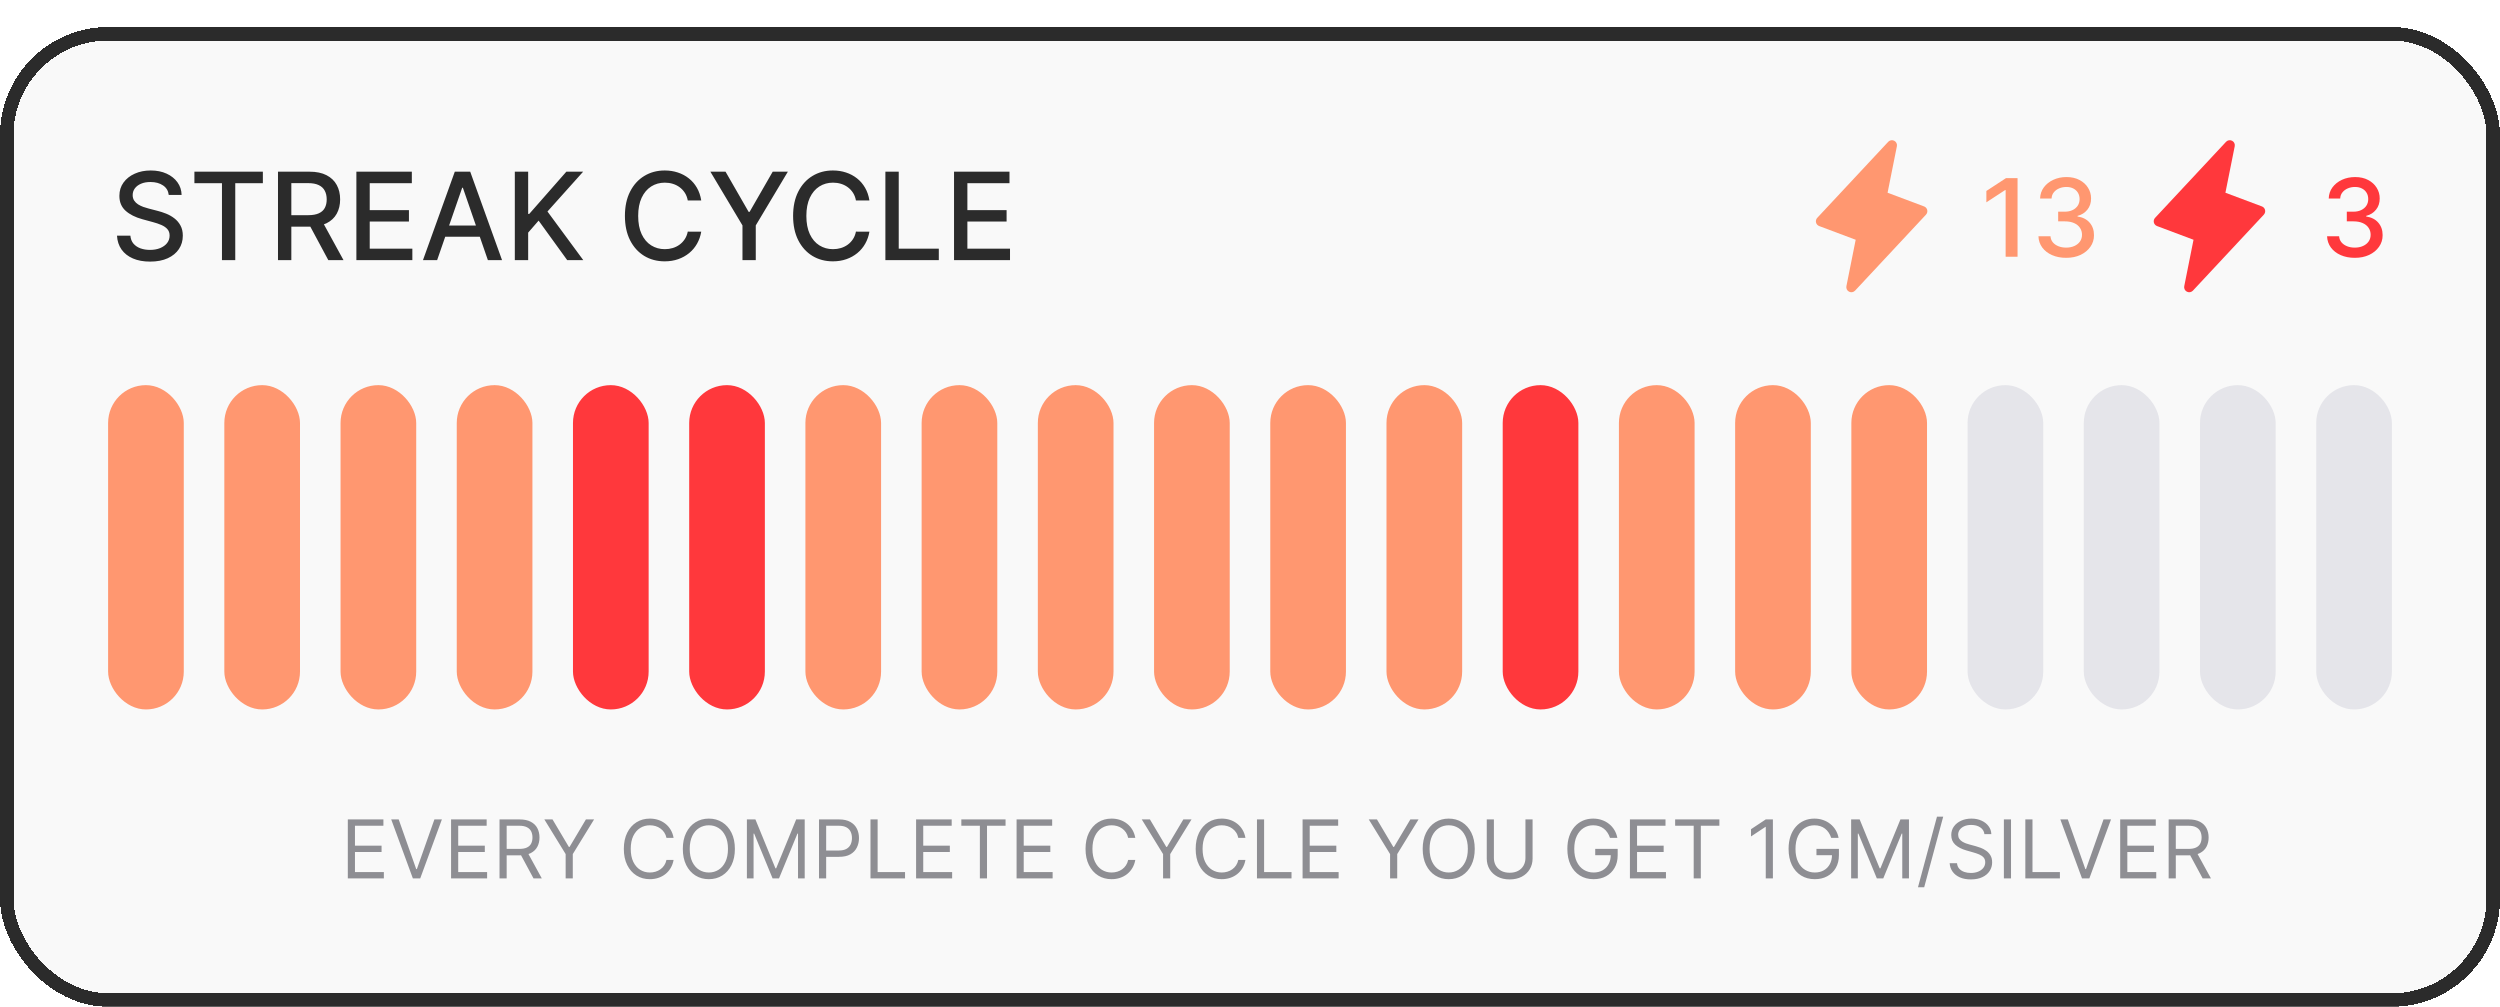 <svg width="370" height="149" viewBox="0 0 370 149" fill="none" xmlns="http://www.w3.org/2000/svg">
<g filter="url(#filter0_d_1171_3771)">
<rect width="370" height="145" rx="16" fill="#F9F9F9" shape-rendering="crispEdges"></rect>
<rect x="1" y="1" width="368" height="143" rx="15" stroke="#2B2B2B" stroke-width="2" shape-rendering="crispEdges"></rect>
<path d="M24.974 24.848C24.905 24.243 24.624 23.774 24.13 23.442C23.636 23.105 23.013 22.937 22.263 22.937C21.727 22.937 21.262 23.022 20.87 23.192C20.478 23.359 20.173 23.589 19.956 23.883C19.743 24.173 19.636 24.503 19.636 24.874C19.636 25.185 19.709 25.453 19.854 25.679C20.003 25.905 20.197 26.095 20.435 26.248C20.678 26.397 20.938 26.523 21.215 26.625C21.492 26.723 21.758 26.804 22.014 26.868L23.293 27.2C23.71 27.303 24.138 27.441 24.577 27.616C25.016 27.791 25.423 28.021 25.798 28.306C26.173 28.592 26.476 28.945 26.706 29.367C26.94 29.789 27.057 30.294 27.057 30.882C27.057 31.624 26.866 32.282 26.482 32.857C26.103 33.432 25.551 33.886 24.827 34.219C24.106 34.551 23.235 34.717 22.212 34.717C21.232 34.717 20.384 34.562 19.668 34.251C18.952 33.94 18.392 33.499 17.987 32.928C17.582 32.352 17.359 31.671 17.316 30.882H19.297C19.336 31.355 19.489 31.749 19.758 32.065C20.03 32.376 20.378 32.608 20.8 32.761C21.226 32.91 21.692 32.985 22.2 32.985C22.758 32.985 23.254 32.898 23.689 32.723C24.128 32.544 24.473 32.297 24.724 31.982C24.976 31.662 25.102 31.289 25.102 30.863C25.102 30.475 24.991 30.158 24.769 29.91C24.552 29.663 24.256 29.459 23.881 29.297C23.51 29.135 23.09 28.992 22.621 28.869L21.075 28.447C20.026 28.161 19.195 27.741 18.582 27.188C17.972 26.634 17.668 25.901 17.668 24.989C17.668 24.234 17.872 23.576 18.281 23.014C18.69 22.451 19.244 22.014 19.943 21.703C20.642 21.388 21.43 21.23 22.308 21.23C23.195 21.23 23.977 21.386 24.654 21.697C25.336 22.008 25.873 22.436 26.265 22.982C26.657 23.523 26.861 24.145 26.878 24.848H24.974ZM28.772 23.109V21.409H38.904V23.109H34.819V34.5H32.85V23.109H28.772ZM41.142 34.5V21.409H45.809C46.823 21.409 47.664 21.584 48.333 21.933C49.007 22.283 49.51 22.766 49.842 23.384C50.174 23.998 50.34 24.707 50.34 25.513C50.34 26.314 50.172 27.019 49.836 27.629C49.503 28.234 49 28.704 48.327 29.041C47.658 29.378 46.816 29.546 45.802 29.546H42.267V27.846H45.623C46.262 27.846 46.782 27.754 47.183 27.571C47.588 27.388 47.884 27.121 48.071 26.772C48.259 26.423 48.352 26.003 48.352 25.513C48.352 25.018 48.257 24.59 48.065 24.228C47.877 23.866 47.581 23.589 47.176 23.397C46.776 23.201 46.25 23.103 45.598 23.103H43.117V34.5H41.142ZM47.605 28.594L50.839 34.5H48.589L45.419 28.594H47.605ZM52.744 34.5V21.409H60.951V23.109H54.719V27.098H60.523V28.792H54.719V32.8H61.028V34.5H52.744ZM64.695 34.5H62.599L67.31 21.409H69.592L74.303 34.5H72.206L68.505 23.787H68.403L64.695 34.5ZM65.047 29.374H71.848V31.035H65.047V29.374ZM76.193 34.5V21.409H78.168V27.66H78.328L83.819 21.409H86.305L81.025 27.303L86.325 34.5H83.947L79.715 28.651L78.168 30.428V34.5H76.193ZM103.783 25.666H101.788C101.712 25.24 101.569 24.865 101.36 24.541C101.151 24.217 100.896 23.942 100.593 23.717C100.291 23.491 99.952 23.32 99.577 23.205C99.206 23.09 98.812 23.033 98.394 23.033C97.64 23.033 96.965 23.222 96.368 23.602C95.776 23.981 95.307 24.537 94.962 25.27C94.621 26.003 94.45 26.898 94.45 27.954C94.45 29.02 94.621 29.919 94.962 30.652C95.307 31.385 95.778 31.939 96.374 32.314C96.971 32.689 97.642 32.876 98.388 32.876C98.801 32.876 99.193 32.821 99.564 32.71C99.939 32.595 100.278 32.427 100.58 32.205C100.883 31.984 101.139 31.713 101.347 31.393C101.56 31.07 101.707 30.699 101.788 30.281L103.783 30.288C103.676 30.931 103.47 31.523 103.163 32.065C102.86 32.602 102.47 33.066 101.993 33.458C101.52 33.846 100.979 34.146 100.369 34.359C99.76 34.572 99.095 34.679 98.375 34.679C97.242 34.679 96.232 34.41 95.345 33.874C94.459 33.332 93.76 32.559 93.249 31.553C92.742 30.548 92.488 29.348 92.488 27.954C92.488 26.557 92.744 25.357 93.255 24.356C93.766 23.35 94.465 22.579 95.352 22.042C96.238 21.501 97.246 21.23 98.375 21.23C99.07 21.23 99.717 21.33 100.318 21.53C100.923 21.727 101.467 22.016 101.948 22.4C102.43 22.779 102.828 23.244 103.144 23.793C103.459 24.339 103.672 24.963 103.783 25.666ZM105.136 21.409H107.38L110.8 27.36H110.94L114.36 21.409H116.604L111.854 29.361V34.5H109.886V29.361L105.136 21.409ZM128.673 25.666H126.679C126.602 25.24 126.46 24.865 126.251 24.541C126.042 24.217 125.786 23.942 125.484 23.717C125.181 23.491 124.842 23.32 124.467 23.205C124.097 23.09 123.703 23.033 123.285 23.033C122.531 23.033 121.855 23.222 121.259 23.602C120.666 23.981 120.198 24.537 119.852 25.27C119.511 26.003 119.341 26.898 119.341 27.954C119.341 29.02 119.511 29.919 119.852 30.652C120.198 31.385 120.668 31.939 121.265 32.314C121.862 32.689 122.533 32.876 123.278 32.876C123.692 32.876 124.084 32.821 124.455 32.71C124.83 32.595 125.168 32.427 125.471 32.205C125.774 31.984 126.029 31.713 126.238 31.393C126.451 31.07 126.598 30.699 126.679 30.281L128.673 30.288C128.567 30.931 128.36 31.523 128.053 32.065C127.751 32.602 127.361 33.066 126.884 33.458C126.411 33.846 125.869 34.146 125.26 34.359C124.651 34.572 123.986 34.679 123.266 34.679C122.132 34.679 121.122 34.41 120.236 33.874C119.35 33.332 118.651 32.559 118.139 31.553C117.632 30.548 117.379 29.348 117.379 27.954C117.379 26.557 117.634 25.357 118.146 24.356C118.657 23.35 119.356 22.579 120.242 22.042C121.129 21.501 122.136 21.23 123.266 21.23C123.96 21.23 124.608 21.33 125.209 21.53C125.814 21.727 126.357 22.016 126.839 22.4C127.32 22.779 127.719 23.244 128.034 23.793C128.35 24.339 128.563 24.963 128.673 25.666ZM131.037 34.5V21.409H133.012V32.8H138.944V34.5H131.037ZM141.197 34.5V21.409H149.404V23.109H143.172V27.098H148.976V28.792H143.172V32.8H149.481V34.5H141.197Z" fill="#2B2B2B"></path>
<path d="M285.05 27.765L274.55 39.015C274.439 39.133 274.292 39.213 274.132 39.241C273.971 39.269 273.806 39.244 273.661 39.17C273.516 39.096 273.4 38.976 273.328 38.83C273.257 38.684 273.236 38.518 273.267 38.358L274.641 31.484L269.238 29.455C269.122 29.412 269.019 29.34 268.937 29.247C268.855 29.154 268.798 29.042 268.77 28.921C268.742 28.8 268.745 28.675 268.777 28.555C268.81 28.436 268.872 28.326 268.957 28.236L279.457 16.986C279.568 16.867 279.715 16.788 279.875 16.76C280.036 16.732 280.201 16.757 280.346 16.831C280.491 16.905 280.607 17.024 280.679 17.171C280.75 17.317 280.772 17.483 280.74 17.642L279.362 24.525L284.765 26.551C284.88 26.594 284.983 26.666 285.064 26.758C285.145 26.851 285.202 26.962 285.23 27.083C285.258 27.203 285.255 27.328 285.223 27.447C285.191 27.566 285.131 27.675 285.046 27.765H285.05Z" fill="#FF9770"></path>
<path d="M298.597 22.364V34H296.835V24.125H296.767L293.983 25.943V24.261L296.886 22.364H298.597ZM305.795 34.159C305.015 34.159 304.318 34.025 303.705 33.756C303.095 33.487 302.612 33.114 302.256 32.636C301.903 32.155 301.714 31.599 301.688 30.966H303.472C303.494 31.311 303.61 31.61 303.818 31.864C304.03 32.114 304.307 32.307 304.648 32.443C304.989 32.58 305.367 32.648 305.784 32.648C306.242 32.648 306.648 32.568 307 32.409C307.356 32.25 307.634 32.028 307.835 31.744C308.036 31.456 308.136 31.125 308.136 30.75C308.136 30.36 308.036 30.017 307.835 29.722C307.638 29.422 307.348 29.188 306.966 29.017C306.587 28.847 306.129 28.761 305.591 28.761H304.608V27.329H305.591C306.023 27.329 306.402 27.252 306.727 27.097C307.057 26.941 307.314 26.725 307.5 26.449C307.686 26.169 307.778 25.841 307.778 25.466C307.778 25.106 307.697 24.794 307.534 24.528C307.375 24.259 307.148 24.049 306.852 23.898C306.561 23.746 306.216 23.671 305.818 23.671C305.439 23.671 305.085 23.741 304.756 23.881C304.43 24.017 304.165 24.214 303.96 24.472C303.756 24.725 303.646 25.03 303.631 25.386H301.932C301.951 24.758 302.136 24.204 302.489 23.727C302.845 23.25 303.314 22.877 303.898 22.608C304.481 22.339 305.129 22.204 305.841 22.204C306.587 22.204 307.231 22.35 307.773 22.642C308.318 22.93 308.739 23.314 309.034 23.796C309.333 24.276 309.481 24.803 309.477 25.375C309.481 26.026 309.299 26.579 308.932 27.034C308.568 27.489 308.083 27.794 307.477 27.949V28.04C308.25 28.157 308.848 28.464 309.273 28.96C309.701 29.456 309.913 30.072 309.909 30.807C309.913 31.447 309.735 32.021 309.375 32.528C309.019 33.036 308.532 33.436 307.915 33.727C307.297 34.015 306.591 34.159 305.795 34.159Z" fill="#FF9770"></path>
<path d="M335.05 27.765L324.55 39.015C324.439 39.133 324.292 39.213 324.132 39.241C323.971 39.269 323.806 39.244 323.661 39.17C323.516 39.096 323.4 38.976 323.328 38.83C323.257 38.684 323.236 38.518 323.267 38.358L324.641 31.484L319.238 29.455C319.122 29.412 319.019 29.34 318.937 29.247C318.855 29.154 318.798 29.042 318.77 28.921C318.742 28.8 318.745 28.675 318.777 28.555C318.81 28.436 318.872 28.326 318.957 28.236L329.457 16.986C329.568 16.867 329.715 16.788 329.875 16.76C330.036 16.732 330.201 16.757 330.346 16.831C330.491 16.905 330.607 17.024 330.679 17.171C330.75 17.317 330.772 17.483 330.74 17.642L329.362 24.525L334.765 26.551C334.88 26.594 334.983 26.666 335.064 26.758C335.145 26.851 335.202 26.962 335.23 27.083C335.258 27.203 335.255 27.328 335.223 27.447C335.191 27.566 335.131 27.675 335.046 27.765H335.05Z" fill="#FF383C"></path>
<path d="M348.514 34.159C347.734 34.159 347.037 34.025 346.423 33.756C345.813 33.487 345.33 33.114 344.974 32.636C344.622 32.155 344.433 31.599 344.406 30.966H346.19C346.213 31.311 346.329 31.61 346.537 31.864C346.749 32.114 347.026 32.307 347.366 32.443C347.707 32.58 348.086 32.648 348.503 32.648C348.961 32.648 349.366 32.568 349.719 32.409C350.075 32.25 350.353 32.028 350.554 31.744C350.755 31.456 350.855 31.125 350.855 30.75C350.855 30.36 350.755 30.017 350.554 29.722C350.357 29.422 350.067 29.188 349.685 29.017C349.306 28.847 348.848 28.761 348.31 28.761H347.327V27.329H348.31C348.741 27.329 349.12 27.252 349.446 27.097C349.776 26.941 350.033 26.725 350.219 26.449C350.404 26.169 350.497 25.841 350.497 25.466C350.497 25.106 350.416 24.794 350.253 24.528C350.094 24.259 349.866 24.049 349.571 23.898C349.279 23.746 348.935 23.671 348.537 23.671C348.158 23.671 347.804 23.741 347.474 23.881C347.149 24.017 346.884 24.214 346.679 24.472C346.474 24.725 346.365 25.03 346.349 25.386H344.651C344.67 24.758 344.855 24.204 345.207 23.727C345.563 23.25 346.033 22.877 346.616 22.608C347.2 22.339 347.848 22.204 348.56 22.204C349.306 22.204 349.95 22.35 350.491 22.642C351.037 22.93 351.457 23.314 351.753 23.796C352.052 24.276 352.2 24.803 352.196 25.375C352.2 26.026 352.018 26.579 351.651 27.034C351.287 27.489 350.802 27.794 350.196 27.949V28.04C350.969 28.157 351.567 28.464 351.991 28.96C352.42 29.456 352.632 30.072 352.628 30.807C352.632 31.447 352.454 32.021 352.094 32.528C351.738 33.036 351.251 33.436 350.634 33.727C350.016 34.015 349.31 34.159 348.514 34.159Z" fill="#FF383C"></path>
<rect x="16" y="53" width="11.2" height="48" rx="5.6" fill="#FF9770"></rect>
<rect x="33.2" y="53" width="11.2" height="48" rx="5.6" fill="#FF9770"></rect>
<rect x="50.4" y="53" width="11.2" height="48" rx="5.6" fill="#FF9770"></rect>
<rect x="67.6" y="53" width="11.2" height="48" rx="5.6" fill="#FF9770"></rect>
<rect x="84.8" y="53" width="11.2" height="48" rx="5.6" fill="#FF383C"></rect>
<rect x="102" y="53" width="11.2" height="48" rx="5.6" fill="#FF383C"></rect>
<rect x="119.2" y="53" width="11.2" height="48" rx="5.6" fill="#FF9770"></rect>
<rect x="136.4" y="53" width="11.2" height="48" rx="5.6" fill="#FF9770"></rect>
<rect x="153.6" y="53" width="11.2" height="48" rx="5.6" fill="#FF9770"></rect>
<rect x="170.8" y="53" width="11.2" height="48" rx="5.6" fill="#FF9770"></rect>
<rect x="188" y="53" width="11.2" height="48" rx="5.6" fill="#FF9770"></rect>
<rect x="205.2" y="53" width="11.2" height="48" rx="5.6" fill="#FF9770"></rect>
<rect x="222.4" y="53" width="11.2" height="48" rx="5.6" fill="#FF383C"></rect>
<rect x="239.6" y="53" width="11.2" height="48" rx="5.6" fill="#FF9770"></rect>
<rect x="256.8" y="53" width="11.2" height="48" rx="5.6" fill="#FF9770"></rect>
<rect x="274" y="53" width="11.2" height="48" rx="5.6" fill="#FF9770"></rect>
<rect x="291.2" y="53" width="11.2" height="48" rx="5.6" fill="#E5E5EA"></rect>
<rect x="308.4" y="53" width="11.2" height="48" rx="5.6" fill="#E5E5EA"></rect>
<rect x="325.6" y="53" width="11.2" height="48" rx="5.6" fill="#E5E5EA"></rect>
<rect x="342.8" y="53" width="11.2" height="48" rx="5.6" fill="#E5E5EA"></rect>
<path d="M51.477 126V117.273H56.744V118.21H52.534V121.159H56.471V122.097H52.534V125.062H56.812V126H51.477ZM59.007 117.273L61.597 124.619H61.7L64.291 117.273H65.399L62.194 126H61.103L57.899 117.273H59.007ZM66.758 126V117.273H72.025V118.21H67.815V121.159H71.752V122.097H67.815V125.062H72.093V126H66.758ZM73.93 126V117.273H76.879C77.561 117.273 78.12 117.389 78.558 117.622C78.995 117.852 79.319 118.169 79.529 118.572C79.74 118.976 79.845 119.435 79.845 119.949C79.845 120.463 79.74 120.919 79.529 121.317C79.319 121.714 78.997 122.027 78.562 122.254C78.127 122.479 77.572 122.591 76.896 122.591H74.509V121.636H76.862C77.328 121.636 77.703 121.568 77.987 121.432C78.274 121.295 78.481 121.102 78.609 120.852C78.74 120.599 78.805 120.298 78.805 119.949C78.805 119.599 78.74 119.294 78.609 119.033C78.478 118.771 78.269 118.57 77.982 118.428C77.695 118.283 77.316 118.21 76.845 118.21H74.987V126H73.93ZM78.038 122.08L80.186 126H78.958L76.845 122.08H78.038ZM80.563 117.273H81.773L84.193 121.347H84.296L86.716 117.273H87.926L84.773 122.403V126H83.716V122.403L80.563 117.273ZM99.691 120H98.634C98.572 119.696 98.462 119.429 98.306 119.199C98.153 118.969 97.965 118.776 97.743 118.619C97.525 118.46 97.282 118.341 97.015 118.261C96.748 118.182 96.469 118.142 96.18 118.142C95.651 118.142 95.172 118.276 94.743 118.543C94.317 118.81 93.978 119.203 93.725 119.723C93.475 120.243 93.35 120.881 93.35 121.636C93.35 122.392 93.475 123.03 93.725 123.55C93.978 124.07 94.317 124.463 94.743 124.73C95.172 124.997 95.651 125.131 96.18 125.131C96.469 125.131 96.748 125.091 97.015 125.011C97.282 124.932 97.525 124.814 97.743 124.658C97.965 124.499 98.153 124.304 98.306 124.074C98.462 123.841 98.572 123.574 98.634 123.273H99.691C99.611 123.719 99.466 124.118 99.256 124.47C99.046 124.822 98.785 125.122 98.472 125.369C98.16 125.614 97.809 125.8 97.42 125.928C97.033 126.055 96.62 126.119 96.18 126.119C95.435 126.119 94.773 125.938 94.194 125.574C93.614 125.21 93.158 124.693 92.826 124.023C92.493 123.352 92.327 122.557 92.327 121.636C92.327 120.716 92.493 119.92 92.826 119.25C93.158 118.58 93.614 118.062 94.194 117.699C94.773 117.335 95.435 117.153 96.18 117.153C96.62 117.153 97.033 117.217 97.42 117.345C97.809 117.473 98.16 117.661 98.472 117.908C98.785 118.152 99.046 118.45 99.256 118.803C99.466 119.152 99.611 119.551 99.691 120ZM108.762 121.636C108.762 122.557 108.596 123.352 108.264 124.023C107.931 124.693 107.475 125.21 106.896 125.574C106.316 125.938 105.654 126.119 104.91 126.119C104.166 126.119 103.504 125.938 102.924 125.574C102.345 125.21 101.889 124.693 101.556 124.023C101.224 123.352 101.058 122.557 101.058 121.636C101.058 120.716 101.224 119.92 101.556 119.25C101.889 118.58 102.345 118.062 102.924 117.699C103.504 117.335 104.166 117.153 104.91 117.153C105.654 117.153 106.316 117.335 106.896 117.699C107.475 118.062 107.931 118.58 108.264 119.25C108.596 119.92 108.762 120.716 108.762 121.636ZM107.74 121.636C107.74 120.881 107.613 120.243 107.36 119.723C107.11 119.203 106.771 118.81 106.342 118.543C105.916 118.276 105.438 118.142 104.91 118.142C104.382 118.142 103.903 118.276 103.474 118.543C103.048 118.81 102.708 119.203 102.455 119.723C102.205 120.243 102.08 120.881 102.08 121.636C102.08 122.392 102.205 123.03 102.455 123.55C102.708 124.07 103.048 124.463 103.474 124.73C103.903 124.997 104.382 125.131 104.91 125.131C105.438 125.131 105.916 124.997 106.342 124.73C106.771 124.463 107.11 124.07 107.36 123.55C107.613 123.03 107.74 122.392 107.74 121.636ZM110.539 117.273H111.801L114.767 124.517H114.869L117.835 117.273H119.096V126H118.107V119.369H118.022L115.295 126H114.34L111.613 119.369H111.528V126H110.539V117.273ZM121.215 126V117.273H124.164C124.849 117.273 125.408 117.396 125.843 117.643C126.28 117.888 126.604 118.219 126.814 118.636C127.025 119.054 127.13 119.52 127.13 120.034C127.13 120.548 127.025 121.016 126.814 121.436C126.607 121.857 126.286 122.192 125.851 122.442C125.417 122.689 124.86 122.812 124.181 122.812H122.067V121.875H124.147C124.616 121.875 124.992 121.794 125.276 121.632C125.56 121.47 125.766 121.251 125.894 120.976C126.025 120.697 126.09 120.384 126.09 120.034C126.09 119.685 126.025 119.372 125.894 119.097C125.766 118.821 125.559 118.605 125.272 118.449C124.985 118.29 124.604 118.21 124.13 118.21H122.272V126H121.215ZM128.832 126V117.273H129.889V125.062H133.946V126H128.832ZM135.582 126V117.273H140.849V118.21H136.639V121.159H140.577V122.097H136.639V125.062H140.917V126H135.582ZM142.277 118.21V117.273H148.822V118.21H146.078V126H145.021V118.21H142.277ZM150.453 126V117.273H155.72V118.21H151.51V121.159H155.448V122.097H151.51V125.062H155.789V126H150.453ZM168.023 120H166.966C166.904 119.696 166.794 119.429 166.638 119.199C166.485 118.969 166.297 118.776 166.075 118.619C165.857 118.46 165.614 118.341 165.347 118.261C165.08 118.182 164.801 118.142 164.512 118.142C163.983 118.142 163.504 118.276 163.075 118.543C162.649 118.81 162.31 119.203 162.057 119.723C161.807 120.243 161.682 120.881 161.682 121.636C161.682 122.392 161.807 123.03 162.057 123.55C162.31 124.07 162.649 124.463 163.075 124.73C163.504 124.997 163.983 125.131 164.512 125.131C164.801 125.131 165.08 125.091 165.347 125.011C165.614 124.932 165.857 124.814 166.075 124.658C166.297 124.499 166.485 124.304 166.638 124.074C166.794 123.841 166.904 123.574 166.966 123.273H168.023C167.943 123.719 167.798 124.118 167.588 124.47C167.378 124.822 167.117 125.122 166.804 125.369C166.492 125.614 166.141 125.8 165.752 125.928C165.365 126.055 164.952 126.119 164.512 126.119C163.767 126.119 163.105 125.938 162.526 125.574C161.946 125.21 161.49 124.693 161.158 124.023C160.825 123.352 160.659 122.557 160.659 121.636C160.659 120.716 160.825 119.92 161.158 119.25C161.49 118.58 161.946 118.062 162.526 117.699C163.105 117.335 163.767 117.153 164.512 117.153C164.952 117.153 165.365 117.217 165.752 117.345C166.141 117.473 166.492 117.661 166.804 117.908C167.117 118.152 167.378 118.45 167.588 118.803C167.798 119.152 167.943 119.551 168.023 120ZM168.981 117.273H170.191L172.611 121.347H172.714L175.134 117.273H176.344L173.191 122.403V126H172.134V122.403L168.981 117.273ZM184.324 120H183.267C183.204 119.696 183.095 119.429 182.939 119.199C182.785 118.969 182.598 118.776 182.376 118.619C182.157 118.46 181.915 118.341 181.648 118.261C181.381 118.182 181.102 118.142 180.812 118.142C180.284 118.142 179.805 118.276 179.376 118.543C178.95 118.81 178.611 119.203 178.358 119.723C178.108 120.243 177.983 120.881 177.983 121.636C177.983 122.392 178.108 123.03 178.358 123.55C178.611 124.07 178.95 124.463 179.376 124.73C179.805 124.997 180.284 125.131 180.812 125.131C181.102 125.131 181.381 125.091 181.648 125.011C181.915 124.932 182.157 124.814 182.376 124.658C182.598 124.499 182.785 124.304 182.939 124.074C183.095 123.841 183.204 123.574 183.267 123.273H184.324C184.244 123.719 184.099 124.118 183.889 124.47C183.679 124.822 183.417 125.122 183.105 125.369C182.792 125.614 182.442 125.8 182.052 125.928C181.666 126.055 181.253 126.119 180.812 126.119C180.068 126.119 179.406 125.938 178.827 125.574C178.247 125.21 177.791 124.693 177.459 124.023C177.126 123.352 176.96 122.557 176.96 121.636C176.96 120.716 177.126 119.92 177.459 119.25C177.791 118.58 178.247 118.062 178.827 117.699C179.406 117.335 180.068 117.153 180.812 117.153C181.253 117.153 181.666 117.217 182.052 117.345C182.442 117.473 182.792 117.661 183.105 117.908C183.417 118.152 183.679 118.45 183.889 118.803C184.099 119.152 184.244 119.551 184.324 120ZM186.031 126V117.273H187.088V125.062H191.145V126H186.031ZM192.781 126V117.273H198.048V118.21H193.838V121.159H197.776V122.097H193.838V125.062H198.117V126H192.781ZM202.578 117.273H203.789L206.209 121.347H206.311L208.732 117.273H209.942L206.789 122.403V126H205.732V122.403L202.578 117.273ZM218.262 121.636C218.262 122.557 218.096 123.352 217.764 124.023C217.431 124.693 216.975 125.21 216.396 125.574C215.816 125.938 215.154 126.119 214.41 126.119C213.666 126.119 213.004 125.938 212.424 125.574C211.845 125.21 211.389 124.693 211.056 124.023C210.724 123.352 210.558 122.557 210.558 121.636C210.558 120.716 210.724 119.92 211.056 119.25C211.389 118.58 211.845 118.062 212.424 117.699C213.004 117.335 213.666 117.153 214.41 117.153C215.154 117.153 215.816 117.335 216.396 117.699C216.975 118.062 217.431 118.58 217.764 119.25C218.096 119.92 218.262 120.716 218.262 121.636ZM217.24 121.636C217.24 120.881 217.113 120.243 216.86 119.723C216.61 119.203 216.271 118.81 215.842 118.543C215.416 118.276 214.938 118.142 214.41 118.142C213.882 118.142 213.403 118.276 212.974 118.543C212.548 118.81 212.208 119.203 211.955 119.723C211.705 120.243 211.58 120.881 211.58 121.636C211.58 122.392 211.705 123.03 211.955 123.55C212.208 124.07 212.548 124.463 212.974 124.73C213.403 124.997 213.882 125.131 214.41 125.131C214.938 125.131 215.416 124.997 215.842 124.73C216.271 124.463 216.61 124.07 216.86 123.55C217.113 123.03 217.24 122.392 217.24 121.636ZM225.767 117.273H226.823V123.051C226.823 123.648 226.683 124.18 226.401 124.649C226.123 125.115 225.73 125.483 225.221 125.753C224.713 126.02 224.116 126.153 223.431 126.153C222.747 126.153 222.15 126.02 221.642 125.753C221.133 125.483 220.738 125.115 220.457 124.649C220.178 124.18 220.039 123.648 220.039 123.051V117.273H221.096V122.966C221.096 123.392 221.19 123.771 221.377 124.104C221.565 124.433 221.832 124.693 222.178 124.884C222.528 125.071 222.945 125.165 223.431 125.165C223.917 125.165 224.335 125.071 224.684 124.884C225.034 124.693 225.301 124.433 225.485 124.104C225.673 123.771 225.767 123.392 225.767 122.966V117.273ZM238.275 120C238.181 119.713 238.057 119.456 237.904 119.229C237.753 118.999 237.573 118.803 237.363 118.641C237.155 118.479 236.92 118.355 236.655 118.27C236.391 118.185 236.101 118.142 235.786 118.142C235.269 118.142 234.799 118.276 234.376 118.543C233.952 118.81 233.616 119.203 233.366 119.723C233.116 120.243 232.991 120.881 232.991 121.636C232.991 122.392 233.117 123.03 233.37 123.55C233.623 124.07 233.965 124.463 234.397 124.73C234.829 124.997 235.314 125.131 235.854 125.131C236.354 125.131 236.795 125.024 237.175 124.811C237.559 124.595 237.857 124.291 238.07 123.899C238.286 123.504 238.394 123.04 238.394 122.506L238.718 122.574H236.093V121.636H239.417V122.574C239.417 123.293 239.263 123.918 238.956 124.449C238.653 124.98 238.232 125.392 237.695 125.685C237.161 125.974 236.547 126.119 235.854 126.119C235.081 126.119 234.403 125.938 233.817 125.574C233.235 125.21 232.78 124.693 232.454 124.023C232.13 123.352 231.968 122.557 231.968 121.636C231.968 120.946 232.06 120.325 232.245 119.774C232.432 119.22 232.697 118.749 233.037 118.359C233.378 117.97 233.782 117.672 234.248 117.464C234.714 117.257 235.226 117.153 235.786 117.153C236.246 117.153 236.675 117.223 237.073 117.362C237.474 117.499 237.83 117.693 238.143 117.946C238.458 118.196 238.721 118.496 238.931 118.845C239.141 119.192 239.286 119.577 239.366 120H238.275ZM241.227 126V117.273H246.494V118.21H242.284V121.159H246.221V122.097H242.284V125.062H246.562V126H241.227ZM247.921 118.21V117.273H254.467V118.21H251.722V126H250.666V118.21H247.921ZM262.388 117.273V126H261.331V118.381H261.28L259.149 119.795V118.722L261.331 117.273H262.388ZM271.017 120C270.923 119.713 270.8 119.456 270.646 119.229C270.496 118.999 270.315 118.803 270.105 118.641C269.898 118.479 269.662 118.355 269.398 118.27C269.133 118.185 268.844 118.142 268.528 118.142C268.011 118.142 267.541 118.276 267.118 118.543C266.694 118.81 266.358 119.203 266.108 119.723C265.858 120.243 265.733 120.881 265.733 121.636C265.733 122.392 265.859 123.03 266.112 123.55C266.365 124.07 266.707 124.463 267.139 124.73C267.571 124.997 268.057 125.131 268.596 125.131C269.096 125.131 269.537 125.024 269.917 124.811C270.301 124.595 270.599 124.291 270.812 123.899C271.028 123.504 271.136 123.04 271.136 122.506L271.46 122.574H268.835V121.636H272.159V122.574C272.159 123.293 272.006 123.918 271.699 124.449C271.395 124.98 270.974 125.392 270.437 125.685C269.903 125.974 269.29 126.119 268.596 126.119C267.824 126.119 267.145 125.938 266.559 125.574C265.977 125.21 265.523 124.693 265.196 124.023C264.872 123.352 264.71 122.557 264.71 121.636C264.71 120.946 264.802 120.325 264.987 119.774C265.175 119.22 265.439 118.749 265.78 118.359C266.121 117.97 266.524 117.672 266.99 117.464C267.456 117.257 267.969 117.153 268.528 117.153C268.988 117.153 269.417 117.223 269.815 117.362C270.216 117.499 270.572 117.693 270.885 117.946C271.2 118.196 271.463 118.496 271.673 118.845C271.883 119.192 272.028 119.577 272.108 120H271.017ZM273.969 117.273H275.23L278.196 124.517H278.298L281.264 117.273H282.526V126H281.537V119.369H281.452L278.725 126H277.77L275.043 119.369H274.958V126H273.969V117.273ZM287.594 116.864L284.781 127.312H283.861L286.673 116.864H287.594ZM293.695 119.455C293.644 119.023 293.436 118.688 293.073 118.449C292.709 118.21 292.263 118.091 291.735 118.091C291.348 118.091 291.01 118.153 290.72 118.278C290.433 118.403 290.209 118.575 290.047 118.794C289.888 119.013 289.808 119.261 289.808 119.54C289.808 119.773 289.864 119.973 289.975 120.141C290.088 120.305 290.233 120.443 290.409 120.554C290.585 120.662 290.77 120.751 290.963 120.822C291.156 120.891 291.334 120.946 291.496 120.989L292.382 121.227C292.61 121.287 292.862 121.369 293.141 121.474C293.422 121.58 293.691 121.723 293.946 121.905C294.205 122.084 294.418 122.314 294.585 122.595C294.753 122.876 294.837 123.222 294.837 123.631C294.837 124.102 294.713 124.528 294.466 124.909C294.222 125.29 293.864 125.592 293.392 125.817C292.923 126.041 292.354 126.153 291.683 126.153C291.058 126.153 290.517 126.053 290.06 125.851C289.605 125.649 289.247 125.368 288.986 125.007C288.727 124.646 288.581 124.227 288.547 123.75H289.638C289.666 124.08 289.777 124.352 289.97 124.568C290.166 124.781 290.414 124.94 290.712 125.045C291.013 125.148 291.337 125.199 291.683 125.199C292.087 125.199 292.449 125.134 292.77 125.003C293.091 124.869 293.345 124.685 293.533 124.449C293.72 124.21 293.814 123.932 293.814 123.614C293.814 123.324 293.733 123.088 293.571 122.906C293.409 122.724 293.196 122.577 292.932 122.463C292.668 122.349 292.382 122.25 292.075 122.165L291.002 121.858C290.32 121.662 289.78 121.382 289.382 121.018C288.985 120.655 288.786 120.179 288.786 119.591C288.786 119.102 288.918 118.676 289.182 118.312C289.449 117.946 289.807 117.662 290.256 117.46C290.708 117.256 291.212 117.153 291.769 117.153C292.331 117.153 292.831 117.254 293.269 117.456C293.706 117.655 294.053 117.928 294.308 118.274C294.567 118.621 294.703 119.014 294.718 119.455H293.695ZM297.631 117.273V126H296.574V117.273H297.631ZM299.75 126V117.273H300.807V125.062H304.864V126H299.75ZM306.038 117.273L308.629 124.619H308.731L311.322 117.273H312.43L309.225 126H308.134L304.93 117.273H306.038ZM313.789 126V117.273H319.056V118.21H314.846V121.159H318.784V122.097H314.846V125.062H319.124V126H313.789ZM320.961 126V117.273H323.91C324.592 117.273 325.151 117.389 325.589 117.622C326.026 117.852 326.35 118.169 326.561 118.572C326.771 118.976 326.876 119.435 326.876 119.949C326.876 120.463 326.771 120.919 326.561 121.317C326.35 121.714 326.028 122.027 325.593 122.254C325.159 122.479 324.603 122.591 323.927 122.591H321.541V121.636H323.893C324.359 121.636 324.734 121.568 325.018 121.432C325.305 121.295 325.512 121.102 325.64 120.852C325.771 120.599 325.836 120.298 325.836 119.949C325.836 119.599 325.771 119.294 325.64 119.033C325.509 118.771 325.301 118.57 325.014 118.428C324.727 118.283 324.347 118.21 323.876 118.21H322.018V126H320.961ZM325.069 122.08L327.217 126H325.99L323.876 122.08H325.069Z" fill="#8E8E93"></path>
</g>
<defs>
<filter id="filter0_d_1171_3771" x="0" y="0" width="370" height="149" filterUnits="userSpaceOnUse" color-interpolation-filters="sRGB">
<feFlood flood-opacity="0" result="BackgroundImageFix"></feFlood>
<feColorMatrix in="SourceAlpha" type="matrix" values="0 0 0 0 0 0 0 0 0 0 0 0 0 0 0 0 0 0 127 0" result="hardAlpha"></feColorMatrix>
<feOffset dy="4"></feOffset>
<feComposite in2="hardAlpha" operator="out"></feComposite>
<feColorMatrix type="matrix" values="0 0 0 0 0 0 0 0 0 0 0 0 0 0 0 0 0 0 1 0"></feColorMatrix>
<feBlend mode="normal" in2="BackgroundImageFix" result="effect1_dropShadow_1171_3771"></feBlend>
<feBlend mode="normal" in="SourceGraphic" in2="effect1_dropShadow_1171_3771" result="shape"></feBlend>
</filter>
</defs>
</svg>
